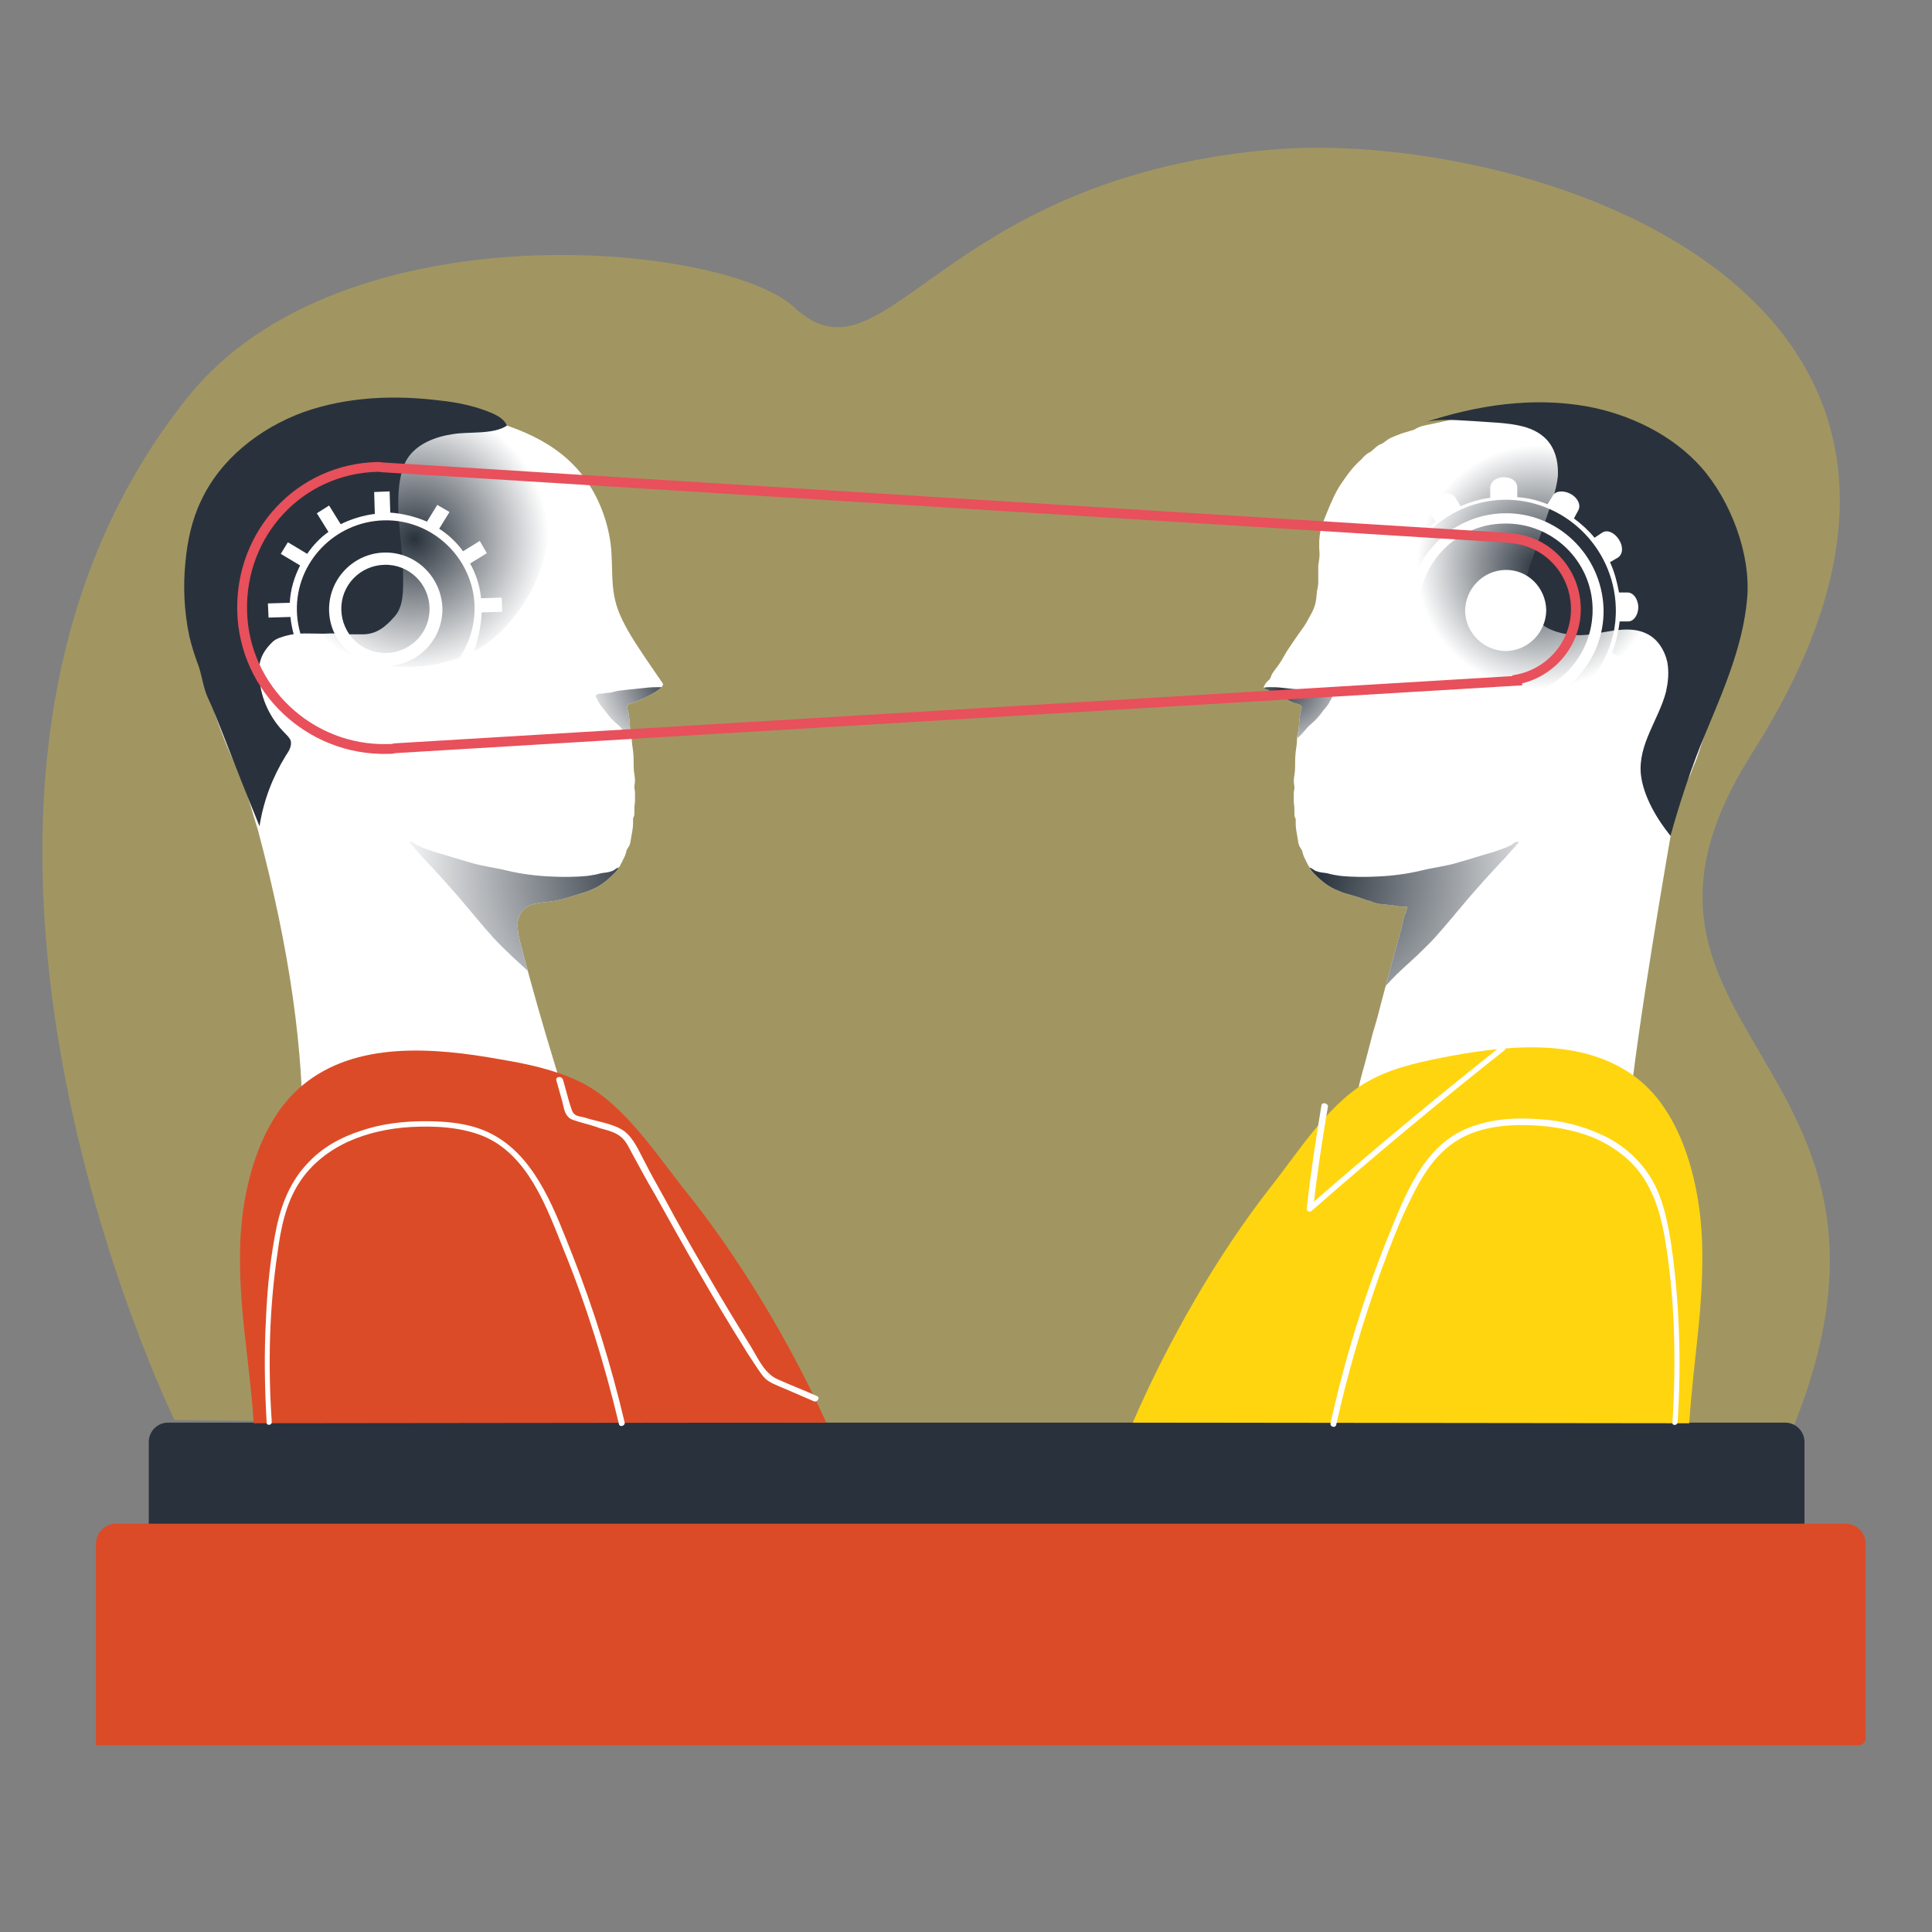 <?xml version="1.0" encoding="UTF-8"?> <!-- Generator: Adobe Illustrator 25.0.0, SVG Export Plug-In . SVG Version: 6.00 Build 0) --> <svg xmlns="http://www.w3.org/2000/svg" xmlns:xlink="http://www.w3.org/1999/xlink" version="1.1" id="Livello_1" x="0px" y="0px" viewBox="0 0 300 300" style="enable-background:new 0 0 300 300;" xml:space="preserve"><rect x="0" y="0" width="300" height="300" fill="#808080" stroke="none"/> <style type="text/css"> .st0{opacity:0.26;fill:#FFD50F;} .st1{fill:#29323C;} .st2{fill:#DC4B27;} .st3{clip-path:url(#SVGID_2_);fill:url(#SVGID_3_);} .st4{clip-path:url(#SVGID_2_);fill:url(#SVGID_4_);} .st5{clip-path:url(#SVGID_2_);fill:url(#SVGID_5_);} .st6{clip-path:url(#SVGID_7_);fill:url(#SVGID_8_);} .st7{clip-path:url(#SVGID_7_);fill:url(#SVGID_9_);} .st8{clip-path:url(#SVGID_7_);fill:url(#SVGID_10_);} .st9{fill:#FFFFFF;} .st10{fill:none;stroke:#E8505B;stroke-width:1.523;stroke-miterlimit:10;} .st11{fill:#FFD50F;} </style> <path class="st0" d="M27.1,220.5c0,0-47.6-97.2,2.2-159c23.9-29.6,83.2-23.8,94-13.8c14.2,13.2,22-19.6,73.4-24.4 c38.6-3.7,121.5,21.1,75.4,93.6c-27.9,43.9,30.6,47.4,5.7,106.3L27.1,220.5z"></path> <path class="st1" d="M279,254H23.1v-30.1c0-1.6,1.3-3,3-3h251.1c1.6,0,3,1.3,3,3v29C280.1,253.6,279.6,254,279,254z"></path> <path class="st2" d="M288.6,271H14.9v-31.3c0-1.7,1.4-3.1,3.1-3.1h268.6c1.7,0,3.1,1.4,3.1,3.1v30.2 C289.7,270.5,289.2,271,288.6,271z"></path> <g> <g> <g> <defs> <path id="SVGID_1_" d="M269.8,89.3c-0.2-0.7,0-1.5,0-2.2c0-0.7-0.1-1.4-0.2-2.1c0-1.4-0.6-2.9-1-4.3c-0.2-0.6-0.4-1-0.7-1.6 c-0.3-0.5-0.5-1.1-0.8-1.6c-0.3-0.5-0.5-1.1-0.9-1.6c-0.3-0.4-0.6-0.8-0.8-1.2c-1.3-2.3-3.4-4-5.5-5.5c-0.6-0.4-1.3-0.7-1.8-1.2 c-0.4-0.3-0.8-0.5-1.2-0.7c-1.2-0.6-2.3-1.3-3.6-1.6c-0.6-0.2-1.2-0.4-1.8-0.6c-0.6-0.3-1.2-0.4-1.8-0.7 c-0.6-0.2-1.1-0.2-1.7-0.4c-0.7-0.2-1.4-0.5-2.2-0.5c-0.3,0-0.5,0-0.8,0c-0.2,0-0.4-0.1-0.7-0.1c-0.2,0-0.5,0-0.7,0 c-0.3,0-0.5-0.1-0.8-0.2c-0.4-0.1-0.9,0.1-1.3,0c-0.5-0.1-1-0.2-1.5-0.1c-0.1,0-0.3,0.1-0.4,0.1c-0.4,0-0.9-0.1-1.3-0.1 c-1.1,0-2.1,0.1-3.2,0.3c-0.9,0.2-1.9,0.2-2.8,0.4c-0.7,0.1-1.4,0.3-2.1,0.3c-0.7,0-1.5,0.3-2.3,0.4c-0.9,0.2-1.8,0.5-2.7,0.7 c-0.9,0.2-1.8,0.4-2.7,0.6c-0.9,0.2-1.9,0.3-2.7,0.8c-0.3,0.2-0.5,0.2-0.8,0.3c-0.7,0.2-1.4,0.4-2.1,0.7 c-0.5,0.2-1.1,0.4-1.6,0.8c-0.3,0.2-0.6,0.5-1,0.6c-0.6,0.3-0.9,0.7-1.4,1.1c-0.3,0.2-0.6,0.3-0.9,0.6c-0.3,0.2-0.5,0.6-0.8,0.8 c-1.1,1-2,2.2-2.8,3.4c-1,1.4-1.7,3.1-2.4,4.8c-0.3,0.8-0.7,1.6-0.9,2.5c-0.3,1.2-0.3,2.5-0.2,3.8c0,0.6-0.1,1.2-0.2,1.8 c0,0.6,0,1.2,0,1.7c0,0.3,0,0.7,0,1c0,0.4-0.1,0.8-0.2,1.3c-0.1,0.9-0.1,1.6-0.4,2.4c-0.3,0.9-0.8,1.6-1.2,2.4 c-0.4,0.7-0.8,1.2-1.3,1.9c-0.5,0.7-1,1.5-1.5,2.2c-0.5,0.7-0.9,1.6-1.4,2.3c-0.3,0.5-0.7,0.9-1,1.4c-0.2,0.2-0.3,0.6-0.4,0.8 c-0.1,0.3-0.3,0.4-0.5,0.6c-0.2,0.2-0.4,0.5-0.5,0.7c-0.3,0.5,0.4,0.5,0.7,0.7c0.6,0.3,1.3,0.6,1.9,0.9c0.7,0.4,1.4,0.8,2.2,1.1 c0.3,0.1,0.9,0.2,1,0.5c0.1,0.2-0.1,0.6-0.1,0.7c-0.2,0.7-0.2,1.4-0.3,2.2c0,0.8-0.3,1.5-0.3,2.2c0,0.6-0.1,1.2-0.2,1.9 c-0.1,0.9-0.1,1.7-0.1,2.6c0,0.7-0.2,1.3-0.2,2c0,0.4,0.1,0.7,0.1,1c0,0.3-0.1,0.5-0.1,0.8c0,0.5,0,1,0,1.5 c0.1,0.6,0.1,1.2,0.1,1.9c0,0.3,0.1,0.4,0.2,0.7c0,0.2,0,0.5,0,0.8c0,0.7,0.2,1.5,0.3,2.2c0.1,0.5,0.1,1,0.4,1.4 c0.1,0.2,0.2,0.3,0.3,0.5c0.1,0.6,0.3,1,0.6,1.6c0.4,0.8,0.7,1.4,1.3,2c1.1,1.1,2.3,2.1,3.7,2.6c0.5,0.2,0.9,0.4,1.4,0.5 c0.7,0.2,1.3,0.4,2,0.6c0.5,0.2,1,0.4,1.5,0.5c0.3,0.1,0.5,0.2,0.8,0.3c0.4,0.1,0.7,0.2,1.1,0.2c0.6,0.1,1.2,0.1,1.8,0.2 c0.1,0,0.2,0.1,0.3,0.1c0.1,0,0.2,0,0.3,0c0.2,0,0.3,0.1,0.4,0.1c0.3,0,0.6,0,0.9,0c0.2,0,0.3,0,0.2,0.2c0,0.1-0.1,0.3-0.1,0.4 c0,0.1,0,0.2-0.1,0.3c0,0,0,0.1-0.1,0.1c0,0.1,0,0.2-0.1,0.2c0,0.2-0.1,0.4-0.1,0.5c-0.1,0.4-0.2,0.8-0.3,1.3 c-0.3,1.1-0.6,2.2-0.9,3.3c-0.4,1.3-0.7,2.7-1.1,4c-0.4,1.5-0.8,3-1.2,4.5c-0.4,1.6-0.8,3.1-1.3,4.7c-0.4,1.5-0.8,3.1-1.2,4.6 c-0.4,1.4-0.8,2.8-1.1,4.3c-0.3,1.2-0.7,2.4-1,3.6c-0.2,0.9-0.5,1.8-0.7,2.7c-0.1,0.5-0.3,1-0.4,1.6c0,0.1,0,0.2-0.1,0.3h43.9 c0.3-9.3,5-37.2,7-48.7c0.1-0.2,0.1-0.4,0.2-0.6c0.6-2,1.2-4.1,1.9-6.1c0.2-0.7,0.5-1.2,0.8-1.8c0.2-0.4,0.3-0.9,0.5-1.3 c0.7-1.5,1.1-3.2,1.7-4.8c0.3-0.7,0.5-1.5,0.8-2.2c0.5-1.7,1-3.3,1.6-5c0.5-1.6,1.2-3,1.5-4.6c0.1-0.7,0.3-1.4,0.5-2.1 c0.2-0.8,0.2-1.6,0.3-2.3c0.3-1.4,0.3-2.8,0.3-4.3C269.6,92,270.1,90.6,269.8,89.3z"></path> </defs> <use xlink:href="#SVGID_1_" style="overflow:visible;fill:#FFFFFF;"></use> <clipPath id="SVGID_2_"> <use xlink:href="#SVGID_1_" style="overflow:visible;"></use> </clipPath> <radialGradient id="SVGID_3_" cx="204.655" cy="136.244" r="39.029" gradientUnits="userSpaceOnUse"> <stop offset="0" style="stop-color:#29323C"></stop> <stop offset="1" style="stop-color:#FFFFFF"></stop> </radialGradient> <path class="st3" d="M203.2,134.6c0,0,0,0.1,0,0.1c0.5,0,0.8,0.5,1.3,0.6c0.5,0.2,1.1,0.2,1.6,0.3c0.7,0.2,1.3,0.3,2,0.4 c1.9,0.2,4,0.2,5.9,0.1c2.2-0.1,4.5-0.4,6.6-0.9c2-0.5,4-0.7,5.9-1.3c1.8-0.5,3.6-1.1,5.4-1.6c0.9-0.3,1.8-0.6,2.6-1 c0.3-0.1,0.5-0.4,0.8-0.5c0.2-0.1,0.4-0.1,0.5-0.1c0,0.3-0.3,0.4-0.4,0.6c-0.5,0.6-1.1,1.2-1.6,1.8c-2,2.1-3.9,4.2-5.8,6.4 c-1.7,2-3.4,4.1-5.2,6.1c-0.9,1-2,2-2.9,2.9c-1.4,1.3-2.8,2.5-4.1,3.9c-0.3,0.3-0.6,0.7-0.9,1c-0.1,0.1-0.2,0.2-0.3,0.4 c-0.1,0.1-0.1,0.3-0.3,0.3c0.3-0.5-0.1-1.7-0.2-2.3c-0.3-1.2-0.5-2.4-1-3.5c-0.6-1.3-1.5-2.5-2.3-3.7c-0.5-0.7-1.1-1.4-1.6-2.1 c-0.7-1-1.5-1.6-2.5-2.2"></path> <radialGradient id="SVGID_4_" cx="199.005" cy="106.334" r="13.249" gradientUnits="userSpaceOnUse"> <stop offset="0" style="stop-color:#29323C"></stop> <stop offset="1" style="stop-color:#FFFFFF"></stop> </radialGradient> <path class="st4" d="M196.1,106.7c0,0.2,0.5,0,0.7,0c0.8,0,1.5,0,2.3,0.1c1,0.1,2,0.2,2.9,0.3c0.6,0.1,1.3,0.1,2,0.3 c0.4,0.1,0.8,0.2,1.3,0.2c0.2,0,0.4,0.1,0.6,0.1c0.2,0,0.5,0,0.7,0.1c0.1,0,0.3,0.1,0.3,0.3c0,0.2-0.3,0.6-0.4,0.8 c-0.3,0.7-0.9,1.2-1.3,1.8c-0.5,0.7-1.1,1.3-1.7,1.8c-0.7,0.6-1.2,1.4-1.9,2c-0.2,0.1-0.3,0.2-0.5,0.3c-0.2,0.1-0.3,0.3-0.4,0.5"></path> <radialGradient id="SVGID_5_" cx="238.94" cy="88.047" r="21.546" gradientUnits="userSpaceOnUse"> <stop offset="5.025130e-03" style="stop-color:#29323C"></stop> <stop offset="0.879" style="stop-color:#FFFFFF"></stop> </radialGradient> <path class="st5" d="M246.8,68.5c-1.7-0.7-3.4-1.3-5.2-1.7c-2.2-0.5-4.5-0.8-6.7-0.5c-3.5,0.4-6.9,2.1-9.5,4.5 c-4.4,3.8-7.1,9.5-7.4,15.3c-0.4,6.5,2.4,14.3,8.1,18c5.6,3.6,12.4,6.1,19,4.6c6-1.4,11.3-5.7,13.9-11.4c2.6-5.6,2.5-12.4-0.1-18 c-0.8-1.7-1.8-3.3-3.1-4.7c-1.7-2-3.9-3.5-6.2-4.8C248.6,69.4,247.7,68.9,246.8,68.5z"></path> </g> <path class="st1" d="M258.7,107.4c-1.1,4.3-4.4,8.2-3.9,12.9c0.4,3.4,2.5,6.9,4.6,9.5c1.3-4.7,2.8-9.3,4.6-13.9 c3-7.4,6.6-14.9,7.3-23c0.6-6.9-2.6-15.2-7.1-20.3c-4.5-5.1-11.2-8.3-17.8-9.5c-8.4-1.5-17.1-0.2-25.2,2.5 c2.2-0.7,5.5-0.3,7.8-0.2c2.4,0.2,5,0.2,7.4,0.8c1.6,0.4,3.2,1.2,4.2,2.6c1.1,1.5,1.4,3.4,1.3,5.2c-0.2,1.8-0.8,3.6-1.4,5.3 c-0.9,2.6-1.8,5.3-2.7,7.9c-0.7,2-1.4,4.1-0.9,6.1c0.5,2,2.1,3.7,4,4.5c1.9,0.8,4.1,1,6.1,0.7c2.9-0.4,6.1-1.4,8.7-0.1 c1.7,0.8,2.8,2.6,3.2,4.4C259.2,104.5,259,106,258.7,107.4z"></path> </g> <g> <g> <defs> <path id="SVGID_6_" d="M29.4,89.3c0-1.5,0-2.9,0.3-4.4c0.5-2.2,1.5-4.3,2.6-6.3c2.4-4.3,5.4-8.5,9.6-11.1c2-1.2,4.1-2,6.3-2.7 c7.9-2.3,16.5-2.3,24.5-0.4c6.9,1.6,13.9,4,18.2,10c2.1,2.9,3.4,6.4,3.9,9.9c0.5,3.9-0.2,7.2,1.4,11c1.1,2.6,2.7,4.9,4.3,7.3 c0.8,1.2,1.6,2.3,2.4,3.5c0.6,0.8-4,2.9-4.5,3c-0.3,0.1-0.9,0.2-1,0.5c-0.1,0.2,0.1,0.6,0.1,0.7c0.2,0.7,0.2,1.4,0.3,2.2 c0,0.8,0.3,1.5,0.3,2.2c0,0.6,0.1,1.2,0.2,1.9c0.1,0.9,0.1,1.7,0.1,2.6c0,0.7,0.2,1.3,0.2,2c0,0.4-0.1,0.7-0.1,1 c0,0.3,0.1,0.5,0.1,0.8c0,0.5,0,1,0,1.5c-0.1,0.6-0.1,1.2-0.1,1.9c0,0.3-0.1,0.4-0.2,0.7c0,0.2,0,0.5,0,0.8 c0,0.7-0.2,1.5-0.3,2.2c-0.1,0.5-0.1,1-0.4,1.4c-0.1,0.2-0.2,0.3-0.3,0.5c-0.1,0.6-0.3,1-0.6,1.6c-0.4,0.8-0.7,1.4-1.3,2 c-1.1,1.1-2.3,2.1-3.7,2.6c-0.5,0.2-0.9,0.4-1.4,0.5c-1.7,0.5-3.1,1.1-4.9,1.3c-1.6,0.2-3.4,0.2-4.4,1.6c-1,1.3-0.6,3.2-0.2,4.8 c1.7,6.6,3.6,13.2,5.6,19.7c0.9,2.8,1.4,6.1,3.1,8.5c0.9,1.3,2.6,2.1,0.8,2.8c-1.4,0.5-4.1,0-5.5,0c-3.2,0-6.4,0-9.6,0 c-9.4,0-18.8,0-28.2,0c0.2-13.9-1.9-29.6-7-48.7c-0.1-0.2-0.1-0.4-0.2-0.6c-0.6-2-1.2-4.1-1.9-6.1c-0.2-0.7-0.5-1.2-0.8-1.8 c-0.2-0.4-0.3-0.9-0.5-1.3c-4-8.5-6.4-18.1-7-27.4C29.4,90.7,29.4,90,29.4,89.3z"></path> </defs> <use xlink:href="#SVGID_6_" style="overflow:visible;fill:#FFFFFF;"></use> <clipPath id="SVGID_7_"> <use xlink:href="#SVGID_6_" style="overflow:visible;"></use> </clipPath> <radialGradient id="SVGID_8_" cx="-1931.677" cy="135.078" r="39.029" gradientTransform="matrix(-1 0 0 1 -1831.388 0)" gradientUnits="userSpaceOnUse"> <stop offset="0" style="stop-color:#29323C"></stop> <stop offset="1" style="stop-color:#FFFFFF"></stop> </radialGradient> <path class="st6" d="M96.2,134.6c0,0,0,0.1,0,0.1c-0.5,0-0.8,0.5-1.3,0.6c-0.5,0.2-1.1,0.2-1.6,0.3c-0.7,0.2-1.3,0.3-2,0.4 c-1.9,0.2-4,0.2-5.9,0.1c-2.2-0.1-4.5-0.4-6.6-0.9c-2-0.5-4-0.7-5.9-1.3c-1.8-0.5-3.6-1.1-5.4-1.6c-0.9-0.3-1.8-0.6-2.6-1 c-0.3-0.1-0.5-0.4-0.8-0.5c-0.2-0.1-0.4-0.1-0.5-0.1c0,0.3,0.3,0.4,0.4,0.6c0.5,0.6,1.1,1.2,1.6,1.8c2,2.1,3.9,4.2,5.8,6.4 c1.7,2,3.4,4.1,5.2,6.1c0.9,1,2,2,2.9,2.9c1.4,1.3,2.8,2.5,4.1,3.9c0.3,0.3,0.6,0.7,0.9,1c0.1,0.1,0.2,0.2,0.3,0.4 c0.1,0.1,0.1,0.3,0.3,0.3c-0.3-0.5,0.1-1.7,0.2-2.3c0.3-1.2,0.5-2.4,1-3.5c0.6-1.3,1.5-2.5,2.3-3.7c0.5-0.7,1.1-1.4,1.6-2.1 c0.7-1,1.5-1.6,2.5-2.2"></path> <radialGradient id="SVGID_9_" cx="-1935.86" cy="105.511" r="14.777" gradientTransform="matrix(-1 0 0 1 -1831.388 0)" gradientUnits="userSpaceOnUse"> <stop offset="0" style="stop-color:#29323C"></stop> <stop offset="1" style="stop-color:#FFFFFF"></stop> </radialGradient> <path class="st7" d="M103.3,106.7c0,0.2-0.5,0-0.7,0c-0.8,0-1.5,0-2.3,0.1c-1,0.1-2,0.2-2.9,0.3c-0.6,0.1-1.3,0.1-2,0.3 c-0.4,0.1-0.8,0.2-1.3,0.2c-0.2,0-0.4,0.1-0.6,0.1c-0.2,0-0.5,0-0.7,0.1c-0.1,0-0.3,0.1-0.3,0.3c0,0.2,0.3,0.6,0.4,0.8 c0.3,0.7,0.9,1.2,1.3,1.8c0.5,0.7,1.1,1.3,1.7,1.8c0.7,0.6,1.2,1.4,1.9,2c0.2,0.1,0.3,0.2,0.5,0.3c0.2,0.1,0.3,0.3,0.4,0.5"></path> <radialGradient id="SVGID_10_" cx="-1895.709" cy="83.687" r="20.863" gradientTransform="matrix(-1 0 0 1 -1831.388 0)" gradientUnits="userSpaceOnUse"> <stop offset="0" style="stop-color:#29323C"></stop> <stop offset="1" style="stop-color:#FFFFFF"></stop> </radialGradient> <path class="st8" d="M57.1,64.3c1-0.3,2-0.6,3.1-0.8c2.5-0.4,5-0.2,7.4,0.1c2.4,0.3,4.7,0.7,6.9,1.6c5.1,2.1,9.1,6.8,10.3,12.2 c1.4,6.4-0.9,13.2-4.9,18.3c-1.8,2.3-4.1,4.4-6.8,5.7c-5.3,2.5-11.8,2.9-17.3,0.8c-2.3-0.9-4.6-1.9-6.6-3.4 c-5.6-4.2-7.6-12.9-6.5-19.5c0.3-1.9,0.9-3.8,1.9-5.4c1.2-2,2.9-3.7,4.7-5.1C51.7,66.9,54.3,65.2,57.1,64.3z"></path> </g> <path class="st1" d="M28.8,87.2C28.8,87.2,28.8,87.2,28.8,87.2c0.3-3.2,1-6.5,2.4-9.4c3-6.5,9.1-11.3,15.9-13.8 c6.8-2.4,14.1-2.7,21.3-1.8c2.8,0.3,5.6,0.9,8.1,2c0.9,0.4,1.9,1,2.2,1.9c-2.1,1.4-5.9,0.9-8.3,1.3c-2.8,0.4-5.7,1.5-7.2,3.9 c-0.6,1-0.9,2.2-1.1,3.3c-0.8,5,0.5,10,0.5,15c0,2,0.1,4.5-1.3,6.1c-1.4,1.6-2.8,2.8-5,2.8c-0.9,0-1.7,0-2.6,0 c-0.5,0-1-0.1-1.5-0.1c-0.7-0.1-1.4,0-2.1,0c-1.9,0-3.8-0.2-5.6,0.3c-0.7,0.2-1.5,0.4-2.1,0.9c-2.1,2-2.5,3.8-2,6.7 c0.4,2.8,1.8,5.5,3.8,7.5c0.3,0.3,0.7,0.7,0.9,1.1c0.3,0.8-0.2,1.7-0.7,2.4c-2.1,3.4-3.5,7.1-4.1,11c-2-4.9-3.9-9.7-5.8-14.6 c-0.7-1.8-1.4-3.6-2.2-5.3c-0.7-1.5-0.9-3.2-1.4-4.8c-0.6-1.6-1.1-3.1-1.5-4.8C28.6,95,28.4,91.1,28.8,87.2z"></path> </g> <g> <path class="st9" d="M74.8,95.1L78,95l-0.1-2.2l-3.2,0.1c-0.2-2-0.8-3.8-1.7-5.4l2.6-1.6L74.5,84l-2.6,1.6c-1-1.4-2.3-2.6-3.7-3.5 l1.6-2.6l-1.9-1.1L66.3,81c-1.8-0.8-4-1.3-5.7-1.4l-0.1-3.3l-2.4,0.1l0.1,3.4c-1.7,0.2-3.7,0.8-5.3,1.6l-1.8-2.9l-1.9,1.2l1.8,2.9 c-1.3,0.9-2.4,2.1-3.3,3.4l-3-1.8L43.6,86l3,1.8c-0.9,1.8-1.5,3.7-1.6,5.8l-3.4,0.1l0.1,2.2l3.4-0.1c0.2,1.9,0.7,3.7,1.5,5.3 l-2.8,1.8l1.2,1.9l2.8-1.7c0.9,1.3,2.1,2.5,3.4,3.5l-1.6,2.8l1.9,1.1l1.6-2.7c1.8,1,3.8,1.6,5.9,1.7l0.1,3.4l2.2-0.1l-0.1-3.4 c2-0.1,4-0.7,5.7-1.6l1.7,2.7l1.9-1.2l-1.6-2.6c1.4-1,2.6-2.2,3.6-3.6l2.9,1.7l1.1-1.9l-2.9-1.7C74.2,99.4,74.7,97.3,74.8,95.1z M60.2,108.3c-7.6,0.2-13.9-5.9-14.1-13.4C45.9,87.3,52,81,59.6,80.8c7.6-0.2,13.9,5.9,14.1,13.4 C73.8,101.8,67.8,108.1,60.2,108.3z"></path> <path class="st9" d="M59.7,85.8c-4.8,0.1-8.7,4.1-8.6,9c0.1,4.8,4.1,8.7,9,8.6c4.8-0.1,8.7-4.1,8.6-9 C68.5,89.5,64.5,85.7,59.7,85.8z M60,101.4c-3.8,0.1-6.9-2.9-7-6.7c-0.1-3.8,2.9-6.9,6.7-7c3.8-0.1,6.9,2.9,7,6.7 C66.8,98.2,63.8,101.3,60,101.4z"></path> </g> <g> <path class="st9" d="M233.7,88.5c-3.5,0.1-6.2,3-6.2,6.4c0.1,3.5,3,6.2,6.4,6.2c3.5-0.1,6.2-3,6.2-6.4 C240,91.2,237.2,88.4,233.7,88.5z"></path> <path class="st9" d="M233.5,79.7c-8.3,0.2-15,7.1-14.8,15.5c0.2,8.3,7.1,15,15.5,14.8c8.3-0.2,15-7.1,14.8-15.5 C248.7,86.1,241.8,79.5,233.5,79.7z M234.1,108.3c-7.5,0.2-13.7-5.8-13.8-13.2c-0.2-7.5,5.8-13.7,13.2-13.8 c7.5-0.2,13.7,5.8,13.8,13.2S241.6,108.1,234.1,108.3z"></path> <path class="st9" d="M252.7,92l-1.3,0c-0.3-1.6-0.7-3.2-1.4-4.7l1.2-0.7c0.8-0.5,0.9-1.7,0.2-2.8c-0.7-1.1-1.8-1.6-2.6-1.1 l-1.2,0.8c-0.9-1.1-2-2.1-3.2-3l0.7-1.3c0.4-0.8-0.1-1.9-1.2-2.5c-1.1-0.6-2.4-0.5-2.8,0.3l-0.8,1.3c-1.5-0.6-3-1-4.7-1.1l0-1.5 c0-0.9-0.8-1.6-2.1-1.6c-1.3,0-2.1,0.8-2.1,1.7l0,1.5c-1.7,0.2-3.2,0.7-4.6,1.3l-0.8-1.3c-0.5-0.8-1.7-0.9-2.8-0.2 c-1.1,0.7-1.6,1.8-1.1,2.6l0.8,1.3c-1.3,1-2.4,2.2-3.3,3.5l-1.3-0.7c-0.8-0.4-1.9,0.1-2.5,1.3c-0.6,1.2-0.4,2.4,0.4,2.8l1.2,0.7 c-0.5,1.3-0.9,2.8-1,4.3l-1.4,0c-0.9,0-1.6,1-1.6,2.3c0,1.3,0.8,2.3,1.7,2.2l1.3,0c0.2,1.6,0.7,3.2,1.3,4.6l-1.1,0.7 c-0.8,0.5-0.9,1.7-0.2,2.8c0.7,1.1,1.8,1.6,2.6,1.1l1-0.6c0.9,1.1,1.9,2.1,3,2.9l-0.7,1.1c-0.5,0.8,0,1.9,1.2,2.6 c1.1,0.7,2.3,0.5,2.8-0.3l0.6-1.1c1.5,0.6,3.1,1.1,4.8,1.3l0,1.2c0,0.9,1,1.6,2.3,1.6c1.3,0,2.3-0.8,2.3-1.7l0-1.2 c1.5-0.2,3-0.6,4.3-1.2l0.6,1c0.5,0.8,1.7,0.9,2.8,0.3c1.1-0.7,1.6-1.8,1.2-2.6l-0.6-1c1.3-1,2.5-2.2,3.5-3.5l1,0.5 c0.8,0.4,1.9,0,2.5-1.2c0.6-1.1,0.5-2.3-0.3-2.8l-1-0.5c0.6-1.5,1-3.2,1.2-4.9l1.3,0c0.9,0,1.6-1,1.6-2.3 C254.3,92.9,253.6,92,252.7,92z M249.1,102.4l-0.9,1.6c-1.4,2.1-3.2,3.9-5.3,5.2l-1.1,0.6c-2.3,1.2-4.9,1.9-7.6,2 c-9.4,0.2-17.2-7.3-17.5-16.7c-0.2-9.4,7.3-17.2,16.7-17.5c9.4-0.2,17.2,7.3,17.5,16.7C251,97.3,250.3,100,249.1,102.4z"></path> </g> <path class="st10" d="M244.7,94.4c-0.1-5.7-4.4-10.3-9.9-10.8l-0.7-0.1L59.9,72.6l0,0c-0.7,0-0.6-0.1-1.3-0.1 c-12.1,0.3-21.3,10.3-21,22.4c0.3,12.1,10.5,21.7,22.6,21.4c0.4,0,0.8,0,1.1-0.1l-0.2,0l174.5-10.5l0-0.2 C240.8,104.5,244.8,99.9,244.7,94.4z"></path> <path class="st2" d="M39.4,221c-0.7-10.3-2.4-17.9-2.1-27.9c0.3-8.5,2.9-19,9.7-24.6c8.2-6.8,20.2-5.9,30.7-4 c4.2,0.7,8.4,1.6,12.2,3.4c6.7,3.2,11.7,10.9,16.2,16.6c8.6,10.6,16.6,24,22.2,36.4"></path> <g> <g> <path class="st9" d="M42.2,220.8c-0.6-8.8-0.4-17.6,0.9-26.3c0.5-3.8,1.3-7.7,3.4-10.9c1.8-2.8,4.5-4.9,7.5-6.3 c3.1-1.4,6.4-2.1,9.8-2.3c3.7-0.2,7.7,0,11.2,1.4c7,2.9,9.9,11.1,12.5,17.6c3.6,8.8,6.4,17.9,8.6,27.1c0.1,0.6,1,0.3,0.9-0.2 c-2.1-8.9-4.8-17.6-8.1-26c-2.6-6.5-5.4-14.6-11.8-18.4c-3.3-2-7.3-2.4-11.1-2.4c-3.4,0-6.8,0.4-10,1.5c-3.1,1-6,2.6-8.2,5 c-2.6,2.7-4,6.1-4.8,9.7c-1,4.7-1.5,9.7-1.7,14.5c-0.3,5.3-0.2,10.7,0.1,16C41.3,221.4,42.2,221.4,42.2,220.8L42.2,220.8z"></path> </g> </g> <g> <g> <path class="st9" d="M86.4,167.8c0.3,1.1,0.6,2.1,0.9,3.2c0.2,0.7,0.3,1.8,0.9,2.4c0.4,0.5,1.2,0.6,1.7,0.8 c1.1,0.3,2.2,0.6,3.3,1c1.1,0.3,2.4,0.6,3.3,1.4c0.8,0.7,1.2,1.7,1.7,2.6c1.1,2,2.2,4.1,3.4,6.1c4.5,8.1,9,16.1,13.9,23.9 c0.7,1.2,1.5,2.3,2.2,3.4c0.5,0.7,0.9,1.4,1.7,1.9c1,0.6,2.2,1,3.3,1.5c1.2,0.5,2.5,1.1,3.7,1.6c0.5,0.2,1-0.6,0.5-0.8 c-2-0.9-4.1-1.7-6.1-2.6c-2.1-0.9-3.1-3.3-4.2-5.1c-2.3-3.7-4.6-7.5-6.8-11.3c-2.3-3.9-4.5-7.8-6.6-11.7c-1.1-2-2.2-3.9-3.2-5.9 c-0.8-1.5-1.6-3.4-3-4.5c-1.6-1.2-4.1-1.5-6-2.1c-0.5-0.2-1.4-0.2-1.8-0.6c-0.4-0.3-0.5-1-0.7-1.5c-0.4-1.3-0.7-2.6-1.1-3.9 C87.1,167,86.2,167.2,86.4,167.8L86.4,167.8z"></path> </g> </g> <path class="st11" d="M262.3,221c0.7-10.4,2.3-18,2-28.2c-0.3-8.5-2.8-19.1-9.4-24.8c-8-6.8-19.6-5.9-29.8-4 c-4.1,0.8-8.2,1.6-11.9,3.5c-6.5,3.2-11.3,11-15.8,16.7c-8.4,10.7-16.1,24.2-21.5,36.7"></path> <g> <g> <path class="st9" d="M260.5,220.8c0.6-9.2,0.3-18.5-1-27.6c-0.6-3.8-1.4-7.8-3.6-11c-1.8-2.6-4.3-4.7-7.2-6 c-3-1.4-6.2-2.2-9.5-2.4c-3.7-0.3-7.6-0.1-11.1,1.3c-7,2.7-9.9,10.4-12.5,16.8c-3.8,9.4-6.8,19.2-9,29.1 c-0.1,0.6,0.8,0.8,0.9,0.2c1.8-8.2,4.2-16.2,7-24c1.4-3.8,2.8-7.5,4.6-11.1c1.5-3.1,3.3-6.1,6-8.2c3.2-2.5,7.3-3.2,11.2-3.2 c3.2,0,6.5,0.4,9.6,1.4c3.1,1,6,2.8,8.1,5.2c2.5,2.9,3.7,6.6,4.4,10.3c1.7,9.6,1.9,19.6,1.3,29.3 C259.6,221.4,260.5,221.4,260.5,220.8L260.5,220.8z"></path> </g> </g> <g> <g> <path class="st9" d="M205.2,171.6c-0.9,5.4-1.7,10.7-2.3,16.1c0,0.4,0.5,0.6,0.8,0.3c9.8-8.6,19.8-16.9,29.9-24.9 c0.5-0.4-0.2-1-0.6-0.6c-10.2,8.1-20.2,16.4-29.9,24.9c0.3,0.1,0.5,0.2,0.8,0.3c0.6-5.3,1.4-10.6,2.3-15.9 C206.2,171.3,205.3,171.1,205.2,171.6L205.2,171.6z"></path> </g> </g> </g> </svg> 